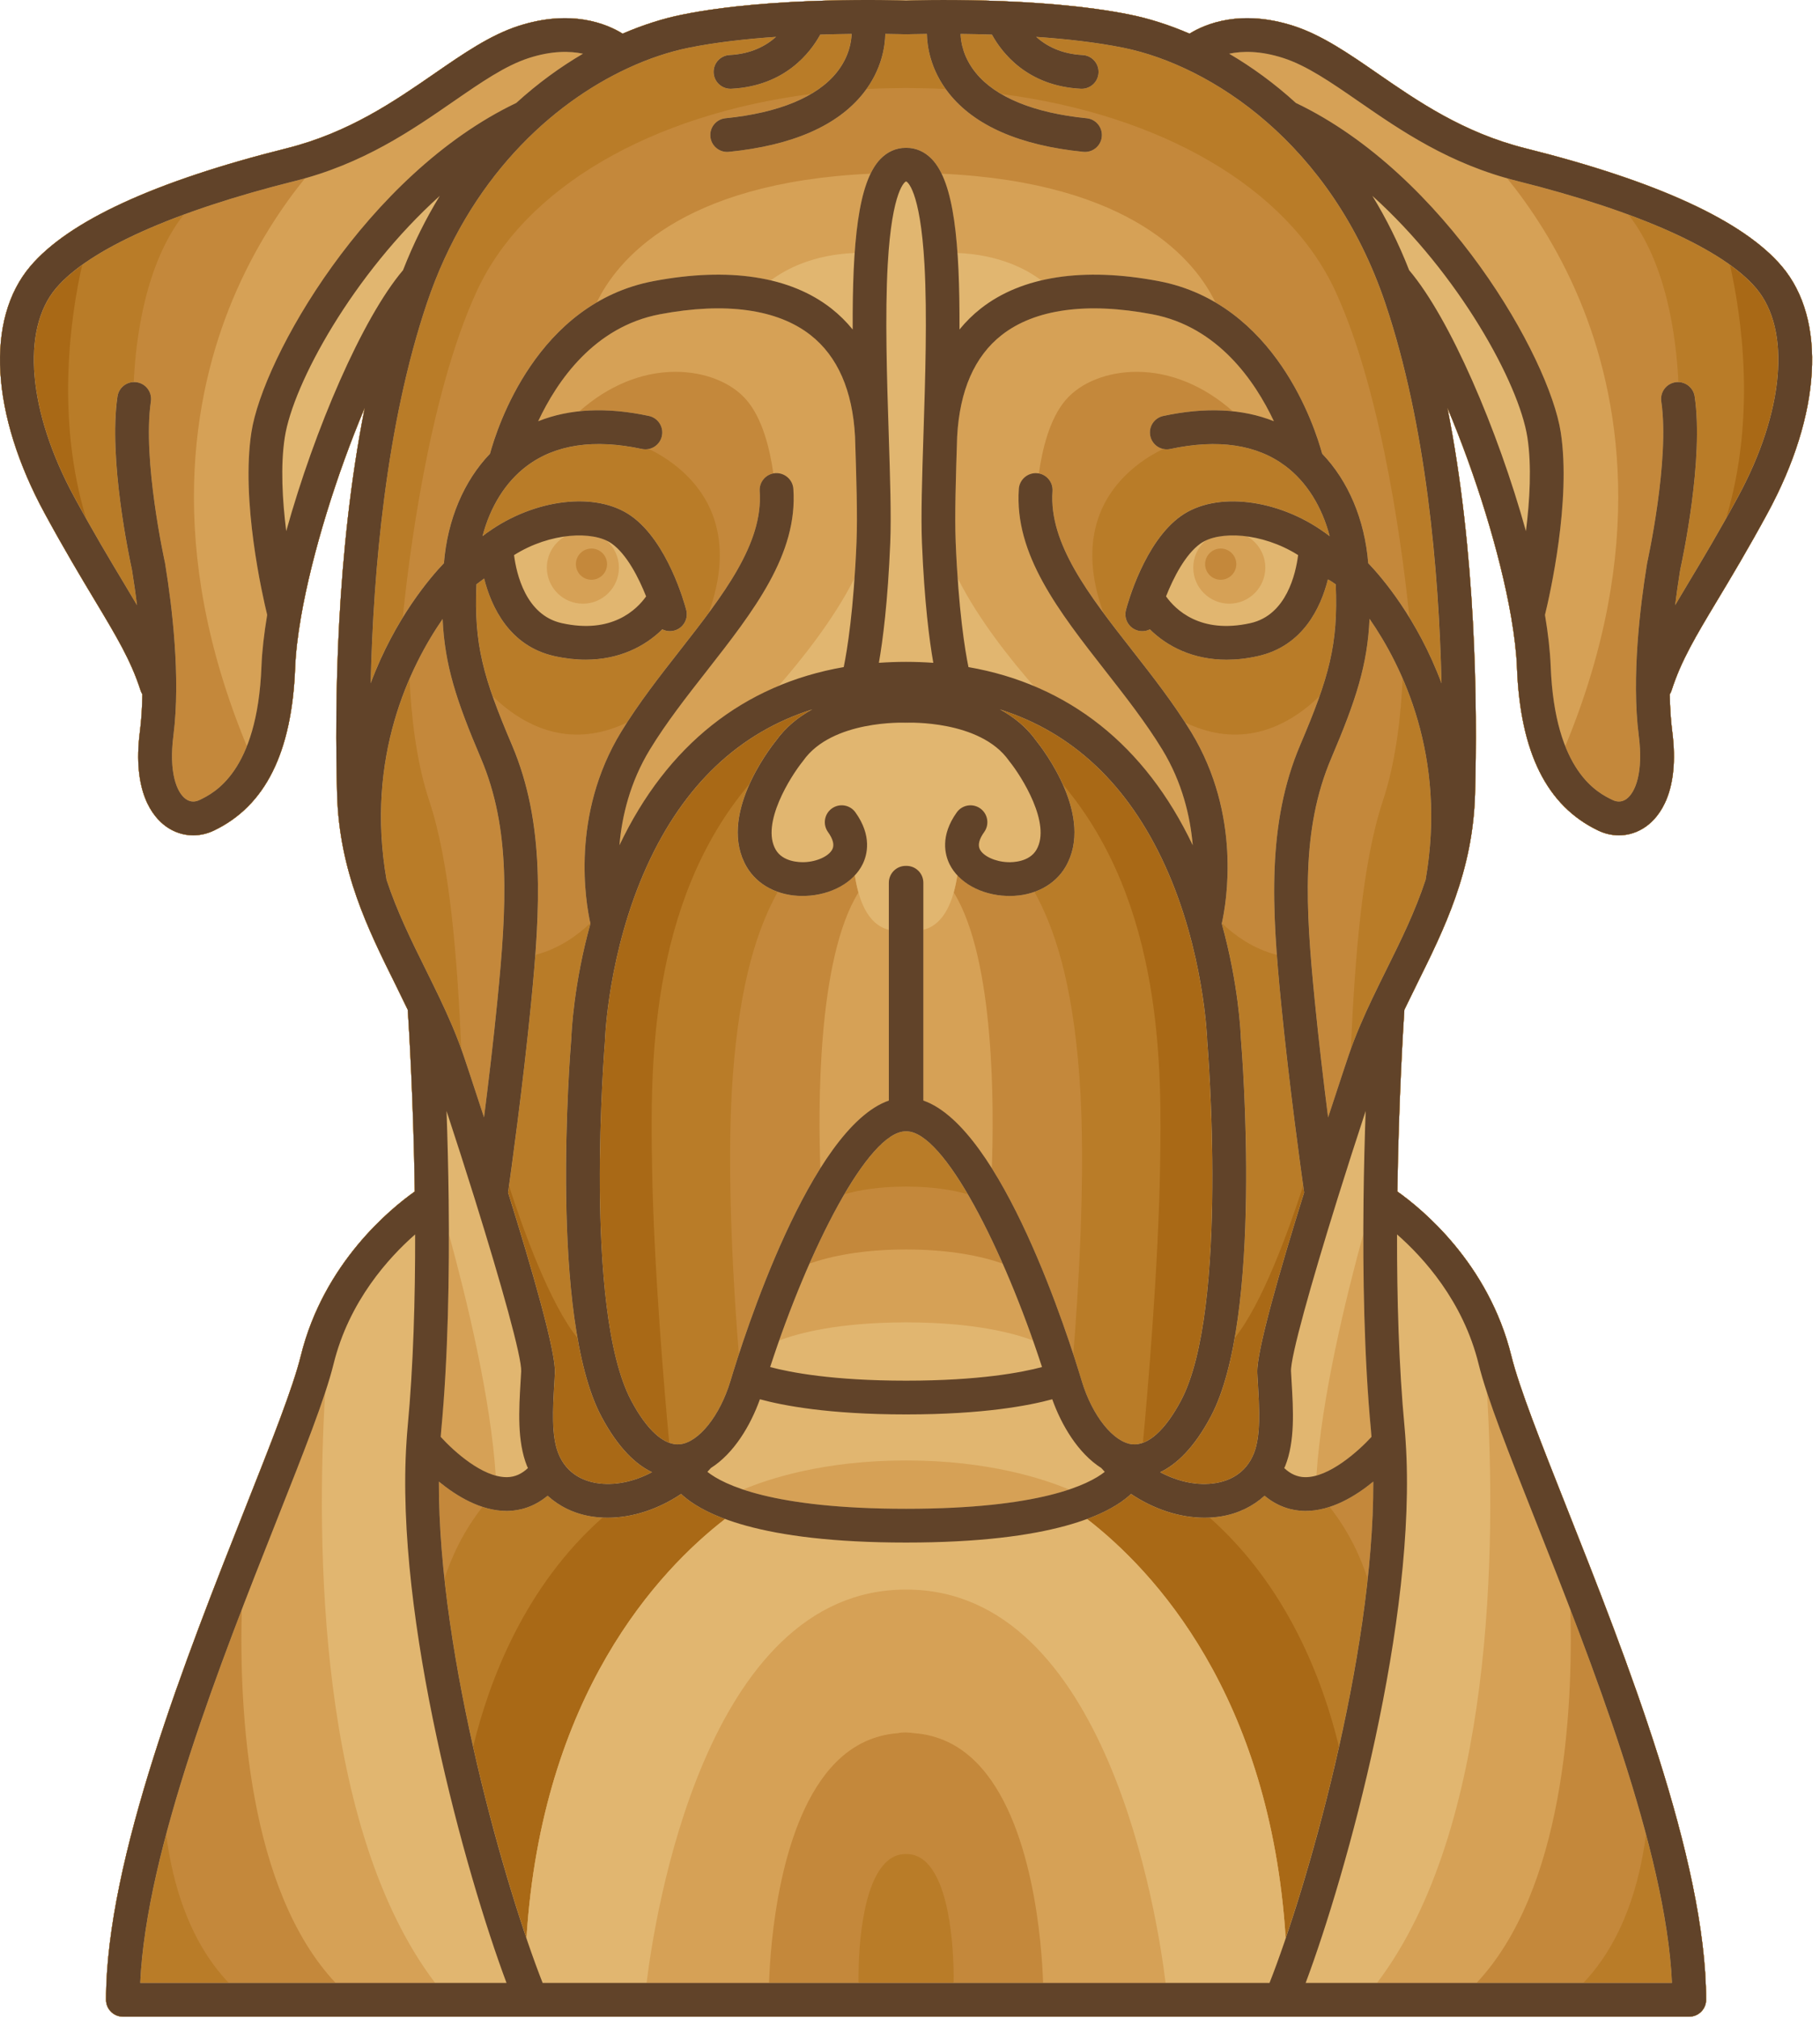<svg style="fill-rule:evenodd;clip-rule:evenodd;stroke-linejoin:round;stroke-miterlimit:2;" xml:space="preserve" xmlns:xlink="http://www.w3.org/1999/xlink" xmlns="http://www.w3.org/2000/svg" version="1.1" viewBox="0 0 138 153" height="100%" width="100%">
    <g transform="matrix(1,0,0,1,-229.297,-221.221)">
        <g>
            <g transform="matrix(1,0,0,1,-205,-95)">
                <path style="fill:rgb(169,105,22);fill-rule:nonzero;" d="M569.404,336.405C566.488,332.966 559.953,329.957 549.978,327.464C545.257,326.283 541.8,323.897 538.749,321.791C536.581,320.292 534.53,318.877 532.386,318.186C528.39,316.897 525.698,318.026 524.491,318.772C522.93,318.098 521.411,317.623 519.999,317.335C513.124,315.937 503.55,316.244 502.999,316.264C502.454,316.244 492.876,315.936 485.999,317.335C484.587,317.622 483.069,318.098 481.507,318.772C480.3,318.026 477.609,316.897 473.612,318.186C471.467,318.877 469.419,320.292 467.249,321.791C464.198,323.896 460.741,326.283 456.02,327.464C446.045,329.957 439.51,332.966 436.594,336.405C433.18,340.433 433.598,347.607 437.686,355.131C439.17,357.861 440.44,359.974 441.457,361.67C443.129,364.452 444.232,366.291 444.957,368.554C444.99,368.658 445.037,368.751 445.094,368.84C445.076,369.858 445.014,370.8 444.906,371.645C444.314,376.247 445.888,378.135 446.879,378.85C447.502,379.299 448.219,379.528 448.949,379.528C449.48,379.528 450.017,379.407 450.527,379.163C454.418,377.296 456.429,373.257 456.677,366.818C456.72,365.69 456.874,364.4 457.115,363.01C457.119,362.985 457.125,362.96 457.127,362.934C457.959,358.157 459.822,352.176 461.951,347.133C459.783,358.067 459.67,369.641 459.857,376.416C460.019,382.242 462.181,386.604 464.273,390.82C464.595,391.472 464.91,392.113 465.214,392.75C465.296,393.977 465.646,399.602 465.745,406.523C463.946,407.794 458.841,411.927 457.102,418.983C456.51,421.386 454.842,425.594 452.911,430.468C448.448,441.732 442.337,457.157 442.337,467.78C442.337,468.486 442.909,469.058 443.616,469.058L562.383,469.058C563.088,469.058 563.66,468.486 563.66,467.78C563.66,457.158 557.549,441.732 553.086,430.468C551.154,425.594 549.486,421.386 548.895,418.983C547.157,411.927 542.051,407.794 540.252,406.523C540.352,399.601 540.701,393.976 540.783,392.75C541.088,392.113 541.402,391.473 541.724,390.82C543.816,386.603 545.978,382.242 546.14,376.416C546.328,369.641 546.214,358.066 544.046,347.133C546.177,352.176 548.038,358.156 548.87,362.934C548.874,362.96 548.878,362.985 548.884,363.01C549.122,364.4 549.277,365.69 549.32,366.818C549.568,373.256 551.58,377.296 555.472,379.163C555.98,379.407 556.517,379.528 557.048,379.528C557.778,379.528 558.497,379.299 559.118,378.85C560.11,378.135 561.682,376.246 561.093,371.645C560.984,370.8 560.923,369.858 560.905,368.84C560.96,368.752 561.009,368.657 561.042,368.554C561.765,366.29 562.87,364.451 564.54,361.669C565.56,359.973 566.827,357.861 568.311,355.131C572.4,347.608 572.82,340.434 569.404,336.405Z"></path>
            </g>
            <g transform="matrix(1,0,0,1,4.999,-95)">
                <path style="fill:rgb(185,124,40);fill-rule:nonzero;" d="M359.404,336.405C356.488,332.966 349.953,329.957 339.978,327.464C335.257,326.283 331.8,323.897 328.75,321.791C326.581,320.292 324.531,318.877 322.386,318.186C318.391,316.897 315.699,318.026 314.492,318.772C312.93,318.098 311.411,317.623 309.999,317.335C303.124,315.937 293.55,316.244 292.999,316.264C292.454,316.244 282.876,315.936 275.999,317.335C274.587,317.622 273.069,318.098 271.507,318.772C270.3,318.026 267.61,316.897 263.613,318.186C261.467,318.877 259.419,320.292 257.249,321.791C254.199,323.896 250.742,326.283 246.02,327.464C236.046,329.957 229.51,332.966 226.594,336.405C223.18,340.433 223.598,347.607 227.687,355.131C229.17,357.861 230.44,359.974 231.458,361.67C233.13,364.452 234.233,366.291 234.958,368.554C234.991,368.658 235.039,368.751 235.095,368.84C235.077,369.858 235.016,370.8 234.907,371.645C234.315,376.247 235.889,378.135 236.88,378.85C237.503,379.299 238.221,379.528 238.95,379.528C239.481,379.528 240.018,379.407 240.528,379.163C244.419,377.296 246.431,373.257 246.678,366.818C246.722,365.69 246.875,364.4 247.116,363.01C247.12,362.985 247.126,362.96 247.128,362.934C247.96,358.157 249.823,352.176 251.952,347.133C249.784,358.067 249.671,369.641 249.858,376.416C250.02,382.242 252.182,386.604 254.274,390.82C254.597,391.472 254.911,392.113 255.216,392.75C255.297,393.977 255.648,399.602 255.747,406.523C253.947,407.794 248.842,411.927 247.103,418.983C246.511,421.386 244.843,425.594 242.913,430.468C238.45,441.732 232.338,457.157 232.338,467.78C232.338,468.486 232.91,469.058 233.617,469.058L352.383,469.058C353.088,469.058 353.661,468.486 353.661,467.78C353.661,457.158 347.549,441.732 343.086,430.468C341.154,425.594 339.487,421.386 338.895,418.983C337.157,411.927 332.052,407.794 330.252,406.523C330.352,399.601 330.701,393.976 330.783,392.75C331.089,392.113 331.402,391.473 331.725,390.82C333.816,386.603 335.978,382.242 336.14,376.416C336.328,369.641 336.214,358.066 334.046,347.133C336.177,352.176 338.039,358.156 338.87,362.934C338.874,362.96 338.878,362.985 338.884,363.01C339.122,364.4 339.277,365.69 339.32,366.818C339.568,373.256 341.58,377.296 345.472,379.163C345.981,379.407 346.517,379.528 347.048,379.528C347.778,379.528 348.497,379.299 349.118,378.85C350.11,378.135 351.683,376.246 351.093,371.645C350.984,370.8 350.923,369.858 350.905,368.84C350.96,368.752 351.009,368.657 351.042,368.554C351.766,366.29 352.87,364.451 354.541,361.669C355.56,359.973 356.827,357.861 358.312,355.131C362.401,347.608 362.82,340.434 359.404,336.405ZM229.935,353.909C226.417,347.435 225.872,341.215 228.546,338.059C229.05,337.466 229.714,336.876 230.528,336.292C229.649,340.195 228.52,347.892 230.827,355.522C230.541,355.012 230.246,354.479 229.935,353.909ZM262.89,406.086C264.009,409.545 265.995,415.026 268.084,417.627C268.491,419.953 269.073,422.023 269.892,423.565C271.173,425.977 272.517,427.213 273.736,427.794C272.355,428.527 270.865,428.839 269.512,428.616C268.541,428.454 267.253,427.934 266.628,426.372C266.088,425.022 266.212,422.94 266.321,421.103C266.339,420.827 266.354,420.553 266.368,420.286C266.452,418.69 264.619,412.367 262.817,406.6C262.835,406.471 262.861,406.297 262.89,406.086ZM264.215,463.124C262.931,459.345 261.427,454.191 260.173,448.609C261.378,443.623 264.064,436.474 269.993,431.229C270.12,431.235 270.248,431.245 270.376,431.245C272.255,431.245 274.214,430.599 275.94,429.443C276.577,430.039 277.611,430.723 279.281,431.341C274.238,435.242 265.395,444.638 264.215,463.124ZM283.143,372.352C282.874,372.686 281.888,373.969 281.136,375.626C273.425,384.718 273.624,397.418 273.74,404.604C273.864,412.201 274.679,421.693 275.04,425.567C274.084,425.219 273.085,424.123 272.151,422.367C268.49,415.47 270.147,395.319 270.165,395.117C270.167,395.093 270.169,395.067 270.169,395.044C270.171,394.978 270.38,388.39 273.345,381.864C276.144,375.702 280.354,371.735 285.891,369.983C284.855,370.546 283.889,371.311 283.143,372.352ZM323.11,406.086C323.139,406.297 323.164,406.471 323.182,406.602C321.38,412.369 319.546,418.692 319.63,420.288C319.644,420.556 319.661,420.829 319.677,421.105C319.786,422.942 319.911,425.024 319.371,426.374C318.746,427.937 317.458,428.456 316.487,428.618C315.133,428.844 313.643,428.532 312.262,427.797C313.481,427.215 314.825,425.98 316.106,423.567C316.924,422.025 317.506,419.955 317.915,417.629C320.003,415.026 321.991,409.545 323.11,406.086ZM302.857,372.352C302.111,371.311 301.144,370.546 300.109,369.983C305.626,371.728 309.826,375.672 312.625,381.797C315.607,388.322 315.829,394.977 315.831,395.043C315.832,395.067 315.833,395.092 315.835,395.116C315.853,395.318 317.51,415.469 313.848,422.365C312.916,424.122 311.916,425.217 310.961,425.565C311.32,421.69 312.137,412.199 312.26,404.603C312.377,397.427 312.575,384.749 304.873,375.646C304.121,373.979 303.126,372.688 302.857,372.352ZM321.785,463.124C320.605,444.638 311.764,435.242 306.719,431.342C308.389,430.724 309.423,430.039 310.059,429.444C311.787,430.6 313.745,431.246 315.623,431.246C315.752,431.246 315.879,431.236 316.007,431.23C321.938,436.475 324.623,443.624 325.826,448.61C324.574,454.191 323.069,459.345 321.785,463.124ZM356.064,353.909C355.755,354.478 355.46,355.011 355.171,355.523C357.478,347.892 356.351,340.197 355.47,336.293C356.284,336.877 356.95,337.467 357.452,338.06C360.128,341.215 359.583,347.436 356.064,353.909Z"></path>
            </g>
            <g transform="matrix(1,0,0,1,204.999,-95)">
                <path style="fill:rgb(196,136,59);fill-rule:nonzero;" d="M159.404,336.405C156.488,332.966 149.953,329.957 139.978,327.464C135.257,326.283 131.8,323.897 128.75,321.791C126.581,320.292 124.531,318.877 122.386,318.186C118.391,316.897 115.699,318.026 114.492,318.772C112.93,318.098 111.411,317.623 109.999,317.335C103.124,315.937 93.55,316.244 92.999,316.264C92.454,316.244 82.876,315.936 75.999,317.335C74.587,317.622 73.069,318.098 71.507,318.772C70.3,318.026 67.61,316.897 63.613,318.186C61.467,318.877 59.419,320.292 57.249,321.791C54.199,323.896 50.742,326.283 46.02,327.464C36.046,329.957 29.51,332.966 26.594,336.405C23.18,340.433 23.598,347.607 27.687,355.131C29.17,357.861 30.44,359.974 31.458,361.67C33.13,364.452 34.233,366.291 34.958,368.554C34.991,368.658 35.039,368.751 35.095,368.84C35.077,369.858 35.016,370.8 34.907,371.645C34.315,376.247 35.889,378.135 36.88,378.85C37.503,379.299 38.221,379.528 38.95,379.528C39.481,379.528 40.018,379.407 40.528,379.163C44.419,377.296 46.431,373.257 46.678,366.818C46.722,365.69 46.875,364.4 47.116,363.01C47.12,362.985 47.126,362.96 47.128,362.934C47.96,358.157 49.823,352.176 51.952,347.133C49.784,358.067 49.671,369.641 49.858,376.416C50.02,382.242 52.182,386.604 54.274,390.82C54.597,391.472 54.911,392.113 55.216,392.75C55.297,393.977 55.648,399.602 55.747,406.523C53.947,407.794 48.842,411.927 47.103,418.983C46.511,421.386 44.843,425.594 42.913,430.468C38.45,441.732 32.338,457.157 32.338,467.78C32.338,468.486 32.91,469.058 33.617,469.058L152.383,469.058C153.088,469.058 153.661,468.486 153.661,467.78C153.661,457.158 147.549,441.732 143.086,430.468C141.154,425.594 139.487,421.386 138.895,418.983C137.157,411.927 132.052,407.794 130.252,406.523C130.352,399.601 130.701,393.976 130.783,392.75C131.089,392.113 131.402,391.473 131.725,390.82C133.816,386.603 135.978,382.242 136.14,376.416C136.328,369.641 136.214,358.066 134.046,347.133C136.177,352.176 138.039,358.156 138.87,362.934C138.874,362.96 138.878,362.985 138.884,363.01C139.122,364.4 139.277,365.69 139.32,366.818C139.568,373.256 141.58,377.296 145.472,379.163C145.981,379.407 146.517,379.528 147.048,379.528C147.778,379.528 148.497,379.299 149.118,378.85C150.11,378.135 151.683,376.246 151.093,371.645C150.984,370.8 150.923,369.858 150.905,368.84C150.96,368.752 151.009,368.657 151.042,368.554C151.766,366.29 152.87,364.451 154.541,361.669C155.56,359.973 156.827,357.861 158.312,355.131C162.401,347.608 162.82,340.434 159.404,336.405ZM33.652,360.354C32.593,358.59 31.394,356.592 29.935,353.91C26.417,347.436 25.872,341.216 28.546,338.06C30.183,336.13 33.525,334.227 38.222,332.496C35.341,336.18 34.601,341.741 34.438,345.183C33.828,345.198 33.297,345.648 33.205,346.273C32.506,351.023 34.123,358.585 34.296,359.369C34.303,359.417 34.313,359.478 34.326,359.56C34.466,360.42 34.586,361.266 34.687,362.092C34.363,361.538 34.021,360.967 33.652,360.354ZM36.898,455.246C37.361,458.859 38.589,463.291 41.644,466.501L34.927,466.501C35.082,463.128 35.826,459.274 36.898,455.246ZM144.355,466.501C147.411,463.291 148.639,458.859 149.103,455.246C150.175,459.274 150.917,463.128 151.073,466.501L144.355,466.501ZM91.423,318.791C92.344,318.801 92.902,318.818 92.925,318.82C92.95,318.82 92.973,318.816 92.997,318.815C93.022,318.816 93.048,318.821 93.073,318.82C93.096,318.819 93.655,318.8 94.575,318.791C94.594,319.664 94.81,321.306 96.003,322.969C95.083,322.921 94.151,322.897 93.212,322.893L93.212,322.891L92.788,322.891L92.788,322.893C91.847,322.897 90.915,322.921 89.996,322.969C91.189,321.306 91.406,319.664 91.423,318.791ZM119.63,420.287C119.644,420.555 119.661,420.828 119.677,421.104C119.786,422.941 119.911,425.023 119.371,426.373C118.746,427.936 117.458,428.455 116.487,428.617C115.133,428.843 113.643,428.531 112.262,427.796C113.481,427.214 114.825,425.979 116.106,423.566C120.076,416.089 118.491,396.2 118.385,394.935C118.369,394.477 118.209,390.805 116.936,386.221C116.938,386.209 116.94,386.197 116.944,386.186C117.892,387.09 119.315,388.135 121.114,388.588C121.202,389.791 121.314,391.016 121.436,392.263C122.053,398.532 122.978,405.168 123.181,406.602C121.38,412.368 119.546,418.691 119.63,420.287ZM62.818,406.602C63.021,405.168 63.946,398.532 64.562,392.263C64.685,391.016 64.796,389.791 64.886,388.588C66.684,388.135 68.107,387.09 69.056,386.186C69.058,386.197 69.061,386.209 69.064,386.221C67.789,390.805 67.628,394.477 67.613,394.935C67.508,396.2 65.924,416.089 69.892,423.566C71.173,425.978 72.517,427.214 73.736,427.795C72.355,428.528 70.865,428.84 69.512,428.617C68.541,428.455 67.253,427.935 66.628,426.373C66.088,425.023 66.212,422.941 66.321,421.104C66.339,420.828 66.354,420.554 66.368,420.287C66.453,418.691 64.62,412.368 62.818,406.602ZM93.021,406.15C93.017,406.15 93.008,406.15 92.996,406.152C92.984,406.15 92.975,406.15 92.971,406.15C90.983,406.15 89.457,406.406 88.323,406.73C90.011,403.843 91.667,401.961 92.971,401.961C92.982,401.961 92.991,401.958 93,401.958C93.009,401.958 93.02,401.961 93.029,401.961C94.334,401.961 95.99,403.843 97.679,406.73C96.542,406.406 95.015,406.15 93.021,406.15ZM71.839,370.98C70.087,371.816 68.352,372.082 66.653,371.765C64.53,371.37 62.825,370.125 61.647,368.98C60.617,366.052 60.279,363.828 60.422,360.503C60.653,360.339 60.977,360.079 61.006,360.064C61.549,362.216 62.92,365.181 66.323,365.943C67.164,366.131 67.957,366.216 68.7,366.216C71.246,366.216 73.202,365.212 74.515,363.915C74.691,364.004 74.886,364.054 75.089,364.054C75.196,364.054 75.306,364.04 75.415,364.013C76.098,363.833 76.507,363.134 76.327,362.45C76.19,361.929 74.909,357.296 72.171,355.339C69.475,353.413 64.767,354.064 61.294,356.554C61.223,356.597 61.155,356.644 61.094,356.699C61.023,356.752 60.95,356.801 60.88,356.855C61.464,354.615 62.63,352.743 64.234,351.539C66.408,349.906 69.343,349.472 72.963,350.247C73.143,350.286 73.321,350.283 73.49,350.248C74.715,350.828 77.351,352.393 78.411,355.449C79.139,357.549 79.012,359.964 78.038,362.663C77.348,363.598 76.612,364.541 75.864,365.496C74.484,367.262 73.062,369.081 71.839,370.98ZM110.134,365.496C109.386,364.541 108.65,363.598 107.96,362.663C106.987,359.964 106.859,357.549 107.587,355.449C108.649,352.385 111.296,350.822 112.505,350.246C112.675,350.283 112.855,350.286 113.036,350.247C116.653,349.473 119.591,349.906 121.765,351.539C123.367,352.743 124.533,354.615 125.117,356.855C125.046,356.798 124.97,356.749 124.896,356.693C124.839,356.644 124.777,356.6 124.712,356.561C121.239,354.064 116.524,353.412 113.827,355.339C111.087,357.296 109.807,361.929 109.67,362.45C109.491,363.134 109.899,363.833 110.583,364.013C110.69,364.04 110.8,364.054 110.908,364.054C111.11,364.054 111.307,364.004 111.483,363.915C112.796,365.212 114.751,366.216 117.297,366.216C118.039,366.216 118.833,366.13 119.674,365.943C123.077,365.181 124.436,362.285 124.98,360.132C125.01,360.148 125.04,360.161 125.07,360.175C125.174,360.236 125.344,360.339 125.575,360.503C125.72,363.827 125.382,366.052 124.352,368.98C123.173,370.126 121.467,371.371 119.344,371.765C117.647,372.081 115.91,371.816 114.159,370.978C112.938,369.08 111.515,367.262 110.134,365.496ZM72.152,422.366C68.491,415.469 70.148,395.318 70.166,395.116C70.168,395.092 70.17,395.066 70.17,395.043C70.172,394.977 70.381,388.389 73.346,381.863C76.145,375.701 80.355,371.734 85.892,369.982C84.856,370.545 83.89,371.31 83.144,372.351C82.57,373.066 78.704,378.122 80.907,381.908C81.426,382.8 82.257,383.453 83.27,383.81C81.797,386.479 80.41,390.449 79.862,397.759C79.313,405.078 80.007,415.007 80.321,418.855C80.038,419.72 79.821,420.421 79.682,420.882C78.889,423.523 77.274,425.541 75.842,425.682C74.658,425.794 73.349,424.62 72.152,422.366ZM105.679,418.855C105.995,415.007 106.689,405.079 106.139,397.759C105.591,390.448 104.202,386.479 102.732,383.81C103.746,383.453 104.576,382.799 105.094,381.908C107.297,378.122 103.431,373.066 102.857,372.351C102.111,371.31 101.144,370.545 100.109,369.982C105.626,371.727 109.826,375.671 112.625,381.796C115.607,388.321 115.829,394.976 115.831,395.042C115.832,395.066 115.833,395.091 115.835,395.115C115.853,395.317 117.51,415.468 113.848,422.364C112.651,424.619 111.342,425.791 110.16,425.681C108.728,425.54 107.113,423.522 106.318,420.881C106.179,420.422 105.963,419.721 105.679,418.855ZM56.653,339.229C59.845,329.738 66.128,324.071 71.872,321.401C71.877,321.399 71.882,321.396 71.887,321.394C73.498,320.647 75.066,320.135 76.511,319.841C78.555,319.425 80.889,319.169 83.144,319.013C82.393,319.688 81.263,320.31 79.623,320.392C78.917,320.427 78.374,321.028 78.409,321.733C78.444,322.418 79.009,322.949 79.686,322.949C79.707,322.949 79.729,322.948 79.75,322.947C83.819,322.744 85.746,320.2 86.49,318.843C87.336,318.816 88.138,318.799 88.871,318.79C88.855,319.327 88.703,320.495 87.762,321.685C87.262,322.316 86.598,322.871 85.789,323.345C73.678,324.909 64.096,330.417 60.463,338.258C56.711,346.353 55.204,359.331 54.838,363.022C53.994,364.393 53.129,366.058 52.401,368.009C52.605,359.43 53.567,348.404 56.653,339.229ZM53.605,382.898C52.512,376.632 53.705,371.46 55.351,367.662C55.466,370.268 55.825,373.85 56.847,376.92C58.424,381.65 58.972,388.873 59.278,395.75C58.797,394.406 58.224,393.104 57.619,391.836C57.617,391.832 57.616,391.828 57.614,391.825C57.269,391.102 56.916,390.388 56.567,389.683C55.494,387.519 54.402,385.311 53.605,382.898ZM64.215,463.124C61.98,456.545 59.071,445.809 57.997,435.88C58.506,434.293 59.382,432.335 60.89,430.416C61.478,430.607 62.086,430.731 62.707,430.731C62.751,430.731 62.797,430.73 62.841,430.729C63.661,430.708 64.755,430.464 65.82,429.577C66.701,430.379 67.814,430.928 69.092,431.14C69.513,431.21 69.943,431.244 70.376,431.244C72.255,431.244 74.214,430.598 75.94,429.442C76.577,430.038 77.611,430.722 79.281,431.34C74.238,435.242 65.395,444.638 64.215,463.124ZM89.444,466.501C89.427,466.475 89.409,466.446 89.394,466.425C89.382,465.701 89.342,459.555 91.405,457.432C91.861,456.962 92.374,456.734 92.97,456.734L93.029,456.734C93.627,456.734 94.138,456.963 94.595,457.431C96.657,459.554 96.618,465.702 96.607,466.425C96.591,466.446 96.574,466.475 96.556,466.501L89.444,466.501ZM106.718,431.342C108.388,430.724 109.422,430.039 110.058,429.444C111.786,430.6 113.744,431.246 115.622,431.246C116.056,431.246 116.485,431.211 116.907,431.142C118.186,430.929 119.299,430.38 120.178,429.579C121.242,430.467 122.338,430.71 123.157,430.731C123.202,430.732 123.247,430.733 123.292,430.733C123.913,430.733 124.521,430.609 125.109,430.418C126.617,432.337 127.493,434.297 128.001,435.886C126.927,445.814 124.02,456.548 121.784,463.126C120.605,444.638 111.763,435.242 106.718,431.342ZM132.394,382.898C131.599,385.31 130.507,387.518 129.433,389.683C129.084,390.386 128.733,391.098 128.389,391.82C128.384,391.828 128.38,391.837 128.376,391.845C127.772,393.111 127.202,394.409 126.722,395.749C127.029,388.872 127.576,381.649 129.152,376.919C130.179,373.837 130.537,370.239 130.65,367.63C132.298,371.426 133.494,376.602 132.394,382.898ZM131.163,363.022C130.797,359.332 129.289,346.353 125.538,338.258C121.904,330.417 112.322,324.909 100.211,323.345C99.424,322.883 98.775,322.347 98.281,321.738C97.304,320.533 97.146,319.344 97.131,318.791C97.862,318.8 98.664,318.816 99.512,318.844C100.255,320.2 102.182,322.744 106.251,322.948C106.273,322.949 106.295,322.95 106.316,322.95C106.993,322.95 107.558,322.419 107.591,321.734C107.626,321.029 107.083,320.428 106.378,320.393C104.739,320.311 103.614,319.69 102.861,319.014C105.114,319.17 107.446,319.426 109.489,319.842C116.093,321.186 125.257,327.069 129.346,339.23C132.432,348.405 133.394,359.43 133.598,368.01C132.872,366.059 132.005,364.394 131.163,363.022ZM156.064,353.909C154.607,356.592 153.407,358.59 152.348,360.351C151.98,360.965 151.637,361.537 151.312,362.09C151.415,361.263 151.535,360.418 151.673,359.558C151.687,359.476 151.696,359.414 151.704,359.367C151.876,358.583 153.495,351.021 152.794,346.271C152.702,345.646 152.169,345.197 151.561,345.181C151.398,341.734 150.656,336.175 147.778,332.494C152.474,334.225 155.816,336.129 157.453,338.058C160.128,341.215 159.583,347.436 156.064,353.909Z"></path>
            </g>
            <g transform="matrix(1,0,0,1,-205,94.999)">
                <path style="fill:rgb(214,161,86);fill-rule:nonzero;" d="M569.404,146.405C566.488,142.966 559.953,139.957 549.978,137.464C545.257,136.284 541.8,133.897 538.749,131.791C536.581,130.292 534.53,128.878 532.386,128.186C528.39,126.897 525.698,128.026 524.491,128.772C522.93,128.099 521.411,127.623 519.999,127.336C513.124,125.938 503.55,126.246 502.999,126.264C502.454,126.244 492.876,125.937 485.999,127.336C484.587,127.623 483.069,128.099 481.507,128.772C480.3,128.026 477.609,126.897 473.612,128.186C471.467,128.878 469.419,130.293 467.249,131.791C464.198,133.897 460.741,136.284 456.02,137.464C446.045,139.958 439.51,142.966 436.594,146.405C433.18,150.433 433.598,157.608 437.686,165.131C439.17,167.862 440.44,169.974 441.457,171.671C443.129,174.453 444.232,176.291 444.957,178.554C444.99,178.658 445.037,178.751 445.094,178.84C445.076,179.858 445.014,180.8 444.906,181.645C444.314,186.247 445.888,188.135 446.879,188.851C447.502,189.3 448.219,189.529 448.949,189.529C449.48,189.529 450.017,189.408 450.527,189.163C454.418,187.295 456.429,183.257 456.677,176.818C456.72,175.69 456.874,174.4 457.115,173.011C457.119,172.986 457.125,172.961 457.127,172.935C457.959,168.158 459.822,162.177 461.951,157.133C459.783,168.068 459.67,179.641 459.857,186.417C460.019,192.243 462.181,196.604 464.273,200.821C464.595,201.473 464.91,202.113 465.214,202.75C465.296,203.977 465.646,209.603 465.745,216.524C463.946,217.795 458.841,221.929 457.102,228.984C456.51,231.387 454.842,235.595 452.911,240.469C448.448,251.733 442.337,267.158 442.337,277.781C442.337,278.487 442.909,279.059 443.616,279.059L562.383,279.059C563.088,279.059 563.66,278.487 563.66,277.781C563.66,267.159 557.549,251.733 553.086,240.469C551.154,235.595 549.486,231.387 548.895,228.984C547.157,221.929 542.051,217.795 540.252,216.524C540.352,209.603 540.701,203.977 540.783,202.75C541.088,202.113 541.402,201.473 541.724,200.821C543.816,196.603 545.978,192.242 546.14,186.417C546.328,179.641 546.214,168.067 544.046,157.133C546.177,162.177 548.038,168.157 548.87,172.935C548.874,172.961 548.878,172.986 548.884,173.011C549.122,174.4 549.277,175.69 549.32,176.818C549.568,183.257 551.58,187.295 555.472,189.163C555.98,189.408 556.517,189.529 557.048,189.529C557.778,189.529 558.497,189.3 559.118,188.851C560.11,188.135 561.682,186.247 561.093,181.645C560.984,180.801 560.923,179.859 560.905,178.841C560.96,178.753 561.009,178.658 561.042,178.555C561.765,176.291 562.87,174.453 564.54,171.67C565.56,169.974 566.827,167.862 568.311,165.132C572.4,157.608 572.82,150.433 569.404,146.405ZM449.422,186.856C449.166,186.979 448.777,187.064 448.379,186.776C447.693,186.28 447.086,184.757 447.445,181.97C448.015,177.535 447.318,172.034 446.851,169.149L446.826,168.993C446.822,168.949 446.814,168.905 446.805,168.862C446.787,168.784 445.082,161.08 445.737,156.644C445.841,155.945 445.358,155.295 444.659,155.192C443.96,155.088 443.309,155.571 443.206,156.271C442.507,161.021 444.124,168.583 444.296,169.367C444.304,169.415 444.314,169.476 444.327,169.558C444.466,170.419 444.587,171.265 444.688,172.091C444.364,171.538 444.022,170.966 443.653,170.353C442.594,168.59 441.395,166.592 439.936,163.909C436.418,157.435 435.873,151.214 438.547,148.059C441.037,145.121 447.465,142.24 456.643,139.945C456.909,139.879 457.166,139.807 457.424,139.735C455.727,141.827 453.611,144.923 451.932,148.945C448.942,156.106 446.776,167.709 453.016,182.776C451.863,185.68 450.148,186.507 449.422,186.856ZM463.605,192.898C461.982,183.59 465.398,176.695 467.859,173.132C468.015,176.628 468.892,179.298 470.759,183.684C473.062,189.09 472.712,194.934 472.017,202.012C471.71,205.114 471.329,208.308 470.999,210.908C470.108,208.178 469.464,206.265 469.442,206.203C468.93,204.697 468.29,203.247 467.618,201.835C467.616,201.832 467.614,201.828 467.612,201.824C467.268,201.101 466.915,200.387 466.565,199.683C465.494,197.519 464.402,195.311 463.605,192.898ZM477.963,168.977C477.963,168.325 478.492,167.795 479.145,167.795C479.798,167.795 480.327,168.325 480.327,168.977C480.327,169.63 479.798,170.16 479.145,170.16C478.492,170.16 477.963,169.63 477.963,168.977ZM476.324,175.943C477.166,176.131 477.959,176.217 478.701,176.217C481.248,176.217 483.203,175.213 484.517,173.916C484.693,174.005 484.888,174.055 485.091,174.055C485.198,174.055 485.308,174.041 485.417,174.013C486.099,173.834 486.509,173.135 486.329,172.451C486.192,171.929 484.911,167.296 482.173,165.339C479.476,163.414 474.769,164.064 471.296,166.555C471.224,166.597 471.157,166.645 471.095,166.7C471.025,166.753 470.952,166.802 470.882,166.856C471.466,164.616 472.632,162.744 474.236,161.54C476.41,159.907 479.345,159.472 482.965,160.248C483.654,160.396 484.334,159.956 484.483,159.266C484.632,158.576 484.192,157.895 483.501,157.747C481.597,157.339 479.837,157.229 478.222,157.399C480.404,155.46 482.958,154.401 485.515,154.401C487.736,154.401 489.747,155.198 490.898,156.533C492.117,157.949 492.677,160.268 492.935,162.108C492.308,162.229 491.853,162.796 491.9,163.449C492.183,167.426 489.117,171.346 485.867,175.497C484.31,177.486 482.701,179.543 481.385,181.705C477.559,187.991 478.701,194.6 479.067,196.221C477.792,200.805 477.631,204.476 477.616,204.935C477.511,206.199 475.927,226.089 479.895,233.566C481.176,235.978 482.52,237.214 483.739,237.795C482.358,238.528 480.868,238.84 479.514,238.617C478.543,238.455 477.256,237.935 476.631,236.373C476.09,235.023 476.215,232.941 476.324,231.104C476.342,230.828 476.357,230.554 476.371,230.287C476.455,228.691 474.621,222.368 472.82,216.601C473.023,215.167 473.947,208.531 474.564,202.262C475.271,195.071 475.65,188.635 473.115,182.681C470.935,177.562 470.228,175.078 470.426,170.503C470.656,170.338 470.981,170.079 471.01,170.064C471.551,172.217 472.922,175.182 476.324,175.943ZM528.039,168.977C528.039,169.63 527.51,170.16 526.855,170.16C526.203,170.16 525.673,169.631 525.673,168.977C525.673,168.325 526.202,167.795 526.855,167.795C527.51,167.795 528.039,168.325 528.039,168.977ZM523.828,165.339C521.088,167.296 519.808,171.929 519.67,172.451C519.492,173.135 519.9,173.834 520.584,174.013C520.691,174.041 520.801,174.055 520.908,174.055C521.111,174.055 521.308,174.005 521.484,173.916C522.797,175.213 524.752,176.217 527.298,176.217C528.04,176.217 528.833,176.132 529.675,175.943C533.077,175.182 534.437,172.286 534.98,170.133C535.011,170.148 535.041,170.162 535.07,170.175C535.175,170.236 535.345,170.339 535.576,170.504C535.775,175.079 535.066,177.563 532.887,182.682C530.352,188.636 530.731,195.072 531.438,202.263C532.055,208.532 532.979,215.168 533.182,216.602C531.381,222.369 529.547,228.692 529.631,230.288C529.645,230.556 529.662,230.829 529.678,231.105C529.787,232.942 529.912,235.024 529.371,236.374C528.746,237.937 527.459,238.456 526.488,238.618C525.134,238.844 523.644,238.532 522.263,237.797C523.482,237.215 524.826,235.98 526.107,233.567C530.076,226.09 528.492,206.2 528.386,204.936C528.37,204.478 528.21,200.806 526.937,196.222C527.3,194.601 528.443,187.992 524.617,181.706C523.301,179.543 521.691,177.487 520.135,175.498C516.887,171.348 513.819,167.427 514.102,163.45C514.149,162.797 513.694,162.229 513.067,162.109C513.325,160.269 513.885,157.95 515.104,156.534C516.254,155.199 518.266,154.402 520.489,154.402C523.044,154.402 525.598,155.461 527.78,157.4C526.165,157.23 524.405,157.341 522.501,157.749C521.812,157.897 521.37,158.577 521.519,159.268C521.668,159.959 522.347,160.399 523.039,160.25C526.656,159.475 529.594,159.91 531.768,161.542C533.37,162.746 534.536,164.618 535.12,166.858C535.048,166.801 534.972,166.752 534.899,166.696C534.842,166.647 534.78,166.603 534.715,166.564C531.24,164.065 526.525,163.413 523.828,165.339ZM502.971,211.962C502.981,211.962 502.991,211.96 503,211.96C503.009,211.96 503.02,211.962 503.029,211.962C505.019,211.962 507.824,216.323 510.322,221.983C508.699,221.42 506.322,220.917 503,220.917C499.68,220.917 497.301,221.42 495.678,221.983C498.176,216.323 500.98,211.962 502.971,211.962ZM533.158,240.729C533.203,240.73 533.248,240.731 533.293,240.731C535.232,240.731 537.072,239.616 538.426,238.506C538.463,250.045 534.592,264.862 531.785,273.123C530.605,254.637 521.764,245.241 516.719,241.341C518.389,240.723 519.422,240.038 520.059,239.443C521.786,240.599 523.745,241.245 525.623,241.245C526.057,241.245 526.486,241.21 526.908,241.141C528.187,240.928 529.299,240.379 530.179,239.578C531.244,240.465 532.34,240.708 533.158,240.729ZM520.16,235.683C518.728,235.542 517.113,233.524 516.318,230.883C515.625,228.573 513.009,220.333 509.5,214.757C509.66,210.459 509.766,198.935 506.613,193.857C506.734,193.424 506.824,192.98 506.888,192.552C507.743,193.473 509.107,194.067 510.63,194.12C510.704,194.122 510.778,194.124 510.853,194.124C512.707,194.124 514.281,193.306 515.093,191.908C517.296,188.122 513.431,183.067 512.857,182.351C512.111,181.31 511.144,180.545 510.109,179.982C515.625,181.727 519.826,185.672 522.625,191.796C525.607,198.321 525.828,204.976 525.83,205.043C525.832,205.067 525.832,205.092 525.834,205.116C525.852,205.318 527.51,225.469 523.848,232.365C522.65,234.62 521.342,235.792 520.16,235.683ZM483.346,191.863C486.145,185.701 490.354,181.734 495.891,179.983C494.856,180.546 493.889,181.312 493.143,182.352C492.569,183.067 488.704,188.123 490.907,191.909C491.72,193.306 493.294,194.125 495.149,194.125C495.221,194.125 495.295,194.124 495.37,194.121C496.893,194.068 498.257,193.474 499.112,192.553C499.178,192.98 499.266,193.425 499.387,193.858C496.235,198.936 496.34,210.46 496.5,214.758C492.99,220.334 490.377,228.574 489.682,230.884C488.889,233.525 487.274,235.543 485.842,235.684C484.658,235.795 483.35,234.621 482.153,232.368C478.491,225.471 480.149,205.32 480.167,205.118C480.169,205.093 480.171,205.069 480.171,205.044C480.172,204.977 480.381,198.389 483.346,191.863ZM485.941,239.443C486.578,240.039 487.611,240.723 489.281,241.341C484.238,245.241 475.394,254.637 474.215,273.123C471.408,264.862 467.539,250.045 467.574,238.507C468.929,239.615 470.767,240.731 472.707,240.731C472.752,240.731 472.797,240.73 472.842,240.729C473.662,240.708 474.756,240.464 475.821,239.577C476.702,240.379 477.815,240.928 479.092,241.14C479.514,241.21 479.944,241.244 480.377,241.244C482.256,241.245 484.215,240.599 485.941,239.443ZM452.629,248.208C452.424,255.937 453.125,269.446 459.742,276.501L444.928,276.501C445.297,268.434 449.008,257.637 452.629,248.208ZM492.609,276.501C492.703,273.669 493.343,264.146 497.681,259.783C499.009,258.447 500.585,257.712 502.37,257.576C502.74,257.497 503.125,257.507 503.628,257.576C505.413,257.712 506.989,258.447 508.317,259.782C512.653,264.143 513.296,273.669 513.389,276.501L492.609,276.501ZM546.26,276.501C552.875,269.446 553.578,255.938 553.371,248.208C556.994,257.637 560.703,268.434 561.072,276.501L546.26,276.501ZM542.395,192.898C541.6,195.311 540.508,197.518 539.434,199.684C539.084,200.387 538.733,201.099 538.389,201.82C538.385,201.828 538.381,201.837 538.377,201.846C537.705,203.255 537.068,204.701 536.559,206.204C536.538,206.267 535.891,208.179 535.002,210.909C534.67,208.309 534.289,205.116 533.984,202.013C533.287,194.935 532.937,189.091 535.24,183.685C537.111,179.292 537.986,176.621 538.142,173.118C540.604,176.666 544.025,183.55 542.395,192.898ZM538.043,168.904C537.775,165.597 536.527,162.666 534.549,160.607C534.106,158.974 532.02,152.407 526.453,149.138C524.976,146.07 520.24,140.052 505.695,139.386C505.478,138.937 505.23,138.563 504.945,138.27C504.41,137.717 503.748,137.425 503.029,137.425C503.019,137.425 503.009,137.428 503,137.428C502.991,137.428 502.98,137.425 502.971,137.425C502.252,137.425 501.59,137.717 501.055,138.27C500.772,138.563 500.522,138.937 500.305,139.386C485.762,140.052 481.024,146.07 479.547,149.138C473.981,152.407 471.895,158.974 471.451,160.607C469.472,162.666 468.224,165.597 467.957,168.904C466.969,169.938 464.24,173.078 462.4,178.009C462.605,169.429 463.566,158.405 466.652,149.229C469.845,139.738 476.127,134.071 481.871,131.401C481.877,131.399 481.881,131.397 481.887,131.394C483.498,130.647 485.065,130.135 486.51,129.841C488.555,129.425 490.889,129.169 493.143,129.012C492.393,129.687 491.262,130.309 489.622,130.391C488.917,130.427 488.374,131.027 488.409,131.732C488.444,132.416 489.009,132.947 489.686,132.947C489.707,132.947 489.729,132.947 489.75,132.946C493.818,132.742 495.746,130.199 496.49,128.843C497.336,128.815 498.138,128.799 498.871,128.79C498.855,129.326 498.703,130.495 497.762,131.684C496.272,133.569 493.348,134.778 489.307,135.183C488.604,135.253 488.09,135.88 488.162,136.583C488.226,137.243 488.783,137.735 489.432,137.735C489.475,137.735 489.518,137.733 489.561,137.729C494.375,137.248 497.809,135.748 499.768,133.272C501.164,131.508 501.405,129.716 501.424,128.79C502.344,128.8 502.903,128.818 502.926,128.819C502.951,128.82 502.973,128.815 502.998,128.815C503.023,128.815 503.049,128.821 503.074,128.819C503.097,128.819 503.656,128.8 504.576,128.79C504.596,129.717 504.838,131.509 506.232,133.272C508.191,135.748 511.625,137.247 516.439,137.729C516.482,137.733 516.525,137.735 516.568,137.735C517.216,137.735 517.773,137.243 517.839,136.583C517.909,135.88 517.396,135.253 516.693,135.183C512.693,134.783 509.783,133.591 508.281,131.737C507.304,130.533 507.146,129.344 507.131,128.791C507.861,128.799 508.664,128.816 509.512,128.844C510.254,130.2 512.182,132.743 516.25,132.947C516.273,132.948 516.295,132.948 516.316,132.948C516.992,132.948 517.558,132.417 517.591,131.733C517.626,131.028 517.083,130.427 516.378,130.392C514.739,130.31 513.614,129.689 512.86,129.014C515.114,129.17 517.446,129.427 519.489,129.842C526.093,131.185 535.257,137.069 539.346,149.23C542.432,158.405 543.393,169.43 543.598,178.01C541.76,173.078 539.033,169.938 538.043,168.904ZM566.064,163.909C564.607,166.591 563.406,168.589 562.347,170.352C561.98,170.966 561.636,171.538 561.312,172.091C561.414,171.264 561.535,170.419 561.673,169.558C561.687,169.476 561.696,169.415 561.704,169.367C561.876,168.583 563.495,161.021 562.794,156.271C562.69,155.572 562.038,155.089 561.341,155.192C560.644,155.295 560.159,155.945 560.263,156.644C560.917,161.081 559.212,168.785 559.195,168.862C559.185,168.905 559.179,168.949 559.174,168.993L559.149,169.149C558.682,172.034 557.985,177.535 558.555,181.97C558.914,184.757 558.309,186.28 557.621,186.776C557.223,187.064 556.834,186.978 556.578,186.856C555.853,186.507 554.137,185.68 552.984,182.776C559.224,167.71 557.058,156.107 554.068,148.945C552.39,144.923 550.273,141.827 548.576,139.735C548.834,139.807 549.094,139.879 549.359,139.945C558.535,142.239 564.963,145.121 567.453,148.059C570.129,151.215 569.582,157.436 566.064,163.909Z"></path>
            </g>
            <g transform="matrix(1,0,0,1,5,94.999)">
                <path style="fill:rgb(225,182,112);fill-rule:nonzero;" d="M359.404,146.405C356.487,142.966 349.952,139.957 339.978,137.464C335.257,136.284 331.8,133.897 328.75,131.791C326.581,130.292 324.531,128.878 322.386,128.186C318.391,126.897 315.699,128.026 314.492,128.772C312.93,128.099 311.411,127.623 309.999,127.336C303.124,125.938 293.549,126.246 292.999,126.264C292.454,126.244 282.876,125.937 275.999,127.336C274.587,127.623 273.068,128.099 271.506,128.772C270.299,128.026 267.609,126.897 263.612,128.186C261.466,128.878 259.417,130.293 257.248,131.791C254.198,133.897 250.741,136.284 246.02,137.464C236.046,139.958 229.51,142.966 226.594,146.405C223.179,150.433 223.597,157.608 227.686,165.131C229.17,167.862 230.438,169.974 231.457,171.671C233.128,174.453 234.232,176.291 234.956,178.554C234.989,178.658 235.038,178.751 235.093,178.84C235.075,179.858 235.014,180.8 234.906,181.645C234.314,186.247 235.888,188.135 236.879,188.851C237.501,189.3 238.219,189.529 238.949,189.529C239.48,189.529 240.017,189.408 240.526,189.163C244.418,187.295 246.43,183.257 246.677,176.818C246.72,175.69 246.874,174.4 247.114,173.011C247.119,172.986 247.124,172.961 247.127,172.935C247.959,168.158 249.821,162.177 251.951,157.133C249.784,168.068 249.67,179.641 249.858,186.417C250.02,192.243 252.182,196.604 254.274,200.821C254.597,201.473 254.911,202.113 255.216,202.75C255.298,203.977 255.648,209.603 255.747,216.524C253.947,217.795 248.842,221.929 247.104,228.984C246.512,231.387 244.844,235.595 242.913,240.469C238.45,251.733 232.337,267.158 232.337,277.781C232.337,278.487 232.91,279.059 233.616,279.059L352.382,279.059C353.088,279.059 353.661,278.487 353.661,277.781C353.661,267.159 347.549,251.733 343.086,240.469C341.155,235.595 339.487,231.387 338.895,228.984C337.157,221.929 332.052,217.795 330.252,216.524C330.352,209.603 330.702,203.977 330.783,202.75C331.089,202.113 331.402,201.473 331.725,200.821C333.816,196.603 335.978,192.242 336.141,186.417C336.329,179.641 336.215,168.067 334.047,157.133C336.177,162.177 338.04,168.157 338.871,172.935C338.874,172.961 338.879,172.986 338.884,173.011C339.123,174.4 339.277,175.69 339.321,176.818C339.569,183.257 341.581,187.295 345.472,189.163C345.981,189.408 346.518,189.529 347.049,189.529C347.778,189.529 348.497,189.3 349.119,188.851C350.11,188.135 351.684,186.247 351.093,181.645C350.984,180.801 350.923,179.859 350.905,178.841C350.96,178.753 351.009,178.658 351.042,178.555C351.766,176.291 352.871,174.453 354.542,171.67C355.561,169.974 356.829,167.862 358.313,165.132C362.401,157.608 362.819,150.433 359.404,146.405ZM244.123,176.719C243.814,184.747 240.508,186.334 239.421,186.856C239.165,186.979 238.777,187.064 238.379,186.776C237.692,186.28 237.087,184.757 237.445,181.97C238.015,177.535 237.318,172.034 236.851,169.149L236.827,168.993C236.822,168.949 236.814,168.905 236.805,168.862C236.788,168.784 235.082,161.08 235.737,156.644C235.84,155.945 235.357,155.295 234.658,155.192C233.958,155.088 233.309,155.571 233.205,156.271C232.505,161.021 234.123,168.583 234.295,169.367C234.302,169.415 234.312,169.476 234.326,169.558C234.465,170.419 234.585,171.265 234.687,172.091C234.362,171.538 234.02,170.966 233.651,170.353C232.592,168.59 231.393,166.592 229.935,163.909C226.417,157.435 225.872,151.214 228.546,148.059C231.037,145.121 237.463,142.24 246.641,139.945C251.813,138.652 255.474,136.125 258.703,133.895C260.801,132.447 262.612,131.196 264.399,130.619C266.137,130.058 267.505,130.083 268.503,130.293C266.796,131.292 265.085,132.529 263.443,134.023C252.111,139.441 244.237,153.322 243.361,158.974C242.557,164.163 244.191,171.326 244.555,172.822C244.32,174.235 244.168,175.552 244.123,176.719ZM253.605,192.898C251.981,183.59 255.398,176.695 257.858,173.132C258.016,176.628 258.892,179.298 260.759,183.684C263.061,189.09 262.712,194.934 262.016,202.012C261.711,205.114 261.329,208.308 260.998,210.908C260.109,208.178 259.463,206.265 259.441,206.203C258.93,204.697 258.29,203.247 257.618,201.835C257.616,201.832 257.615,201.828 257.613,201.824C257.268,201.101 256.915,200.387 256.566,199.683C255.493,197.519 254.401,195.311 253.605,192.898ZM270.312,167.208C270.884,167.72 271.226,168.453 271.226,169.242C271.226,170.749 270,171.974 268.493,171.974C266.986,171.974 265.761,170.748 265.761,169.242C265.761,168.262 266.29,167.367 267.127,166.882C268.394,166.708 269.536,166.834 270.312,167.208ZM266.325,175.943C267.166,176.131 267.959,176.217 268.702,176.217C271.248,176.217 273.204,175.213 274.517,173.916C274.693,174.005 274.889,174.055 275.092,174.055C275.2,174.055 275.309,174.041 275.418,174.013C276.101,173.834 276.51,173.135 276.331,172.451C276.194,171.929 274.914,167.296 272.174,165.339C269.478,163.414 264.77,164.064 261.298,166.555C261.226,166.597 261.159,166.645 261.097,166.7C261.026,166.753 260.953,166.802 260.884,166.856C261.468,164.616 262.634,162.744 264.237,161.54C266.411,159.907 269.347,159.472 272.966,160.248C273.656,160.396 274.337,159.956 274.485,159.266C274.633,158.575 274.193,157.895 273.503,157.747C270.291,157.059 267.478,157.197 265.104,158.148C266.532,155.106 269.341,150.987 274.326,150.041C279.289,149.1 283.243,149.645 285.757,151.616C287.808,153.224 288.944,155.814 289.131,159.314C289.231,162.412 289.323,165.331 289.244,167.259C289.203,168.264 289.152,169.185 289.094,170.029C287.528,173.162 285.004,176.299 283.322,178.218C278.134,180.385 274.044,184.446 271.267,190.282C271.455,188.091 272.063,185.514 273.572,183.035C274.81,181.001 276.373,179.005 277.885,177.074C281.445,172.525 284.808,168.227 284.454,163.267C284.403,162.562 283.787,162.034 283.087,162.082C282.382,162.132 281.852,162.745 281.902,163.449C282.186,167.426 279.118,171.346 275.87,175.497C274.313,177.486 272.703,179.543 271.388,181.705C267.562,187.991 268.704,194.6 269.068,196.221C267.794,200.805 267.633,204.476 267.618,204.935C267.513,206.199 265.928,226.089 269.897,233.566C271.178,235.978 272.522,237.214 273.74,237.795C272.359,238.528 270.87,238.84 269.517,238.617C268.546,238.455 267.258,237.935 266.633,236.373C266.093,235.023 266.217,232.941 266.327,231.104C266.344,230.828 266.36,230.554 266.374,230.287C266.458,228.691 264.624,222.368 262.822,216.601C263.026,215.167 263.95,208.531 264.567,202.262C265.275,195.071 265.653,188.635 263.118,182.681C260.938,177.562 260.23,175.078 260.428,170.503C260.659,170.338 260.982,170.079 261.011,170.064C261.551,172.217 262.922,175.182 266.325,175.943ZM296.759,167.258C296.68,165.33 296.772,162.41 296.872,159.313C297.06,155.813 298.195,153.223 300.246,151.615C302.761,149.643 306.714,149.099 311.677,150.04C316.641,150.982 319.455,155.1 320.889,158.143C318.517,157.195 315.709,157.059 312.5,157.746C311.81,157.894 311.369,158.574 311.518,159.265C311.666,159.956 312.346,160.396 313.037,160.247C316.655,159.472 319.592,159.907 321.766,161.539C323.369,162.743 324.535,164.615 325.119,166.855C325.047,166.798 324.971,166.749 324.898,166.693C324.841,166.644 324.779,166.6 324.714,166.561C321.241,164.064 316.527,163.412 313.829,165.339C311.09,167.296 309.809,171.929 309.672,172.451C309.493,173.135 309.901,173.834 310.585,174.013C310.693,174.041 310.803,174.055 310.911,174.055C311.114,174.055 311.31,174.005 311.486,173.916C312.799,175.213 314.755,176.217 317.301,176.217C318.044,176.217 318.837,176.132 319.678,175.943C323.081,175.182 324.44,172.286 324.983,170.133C325.013,170.148 325.042,170.162 325.073,170.175C325.178,170.236 325.347,170.339 325.578,170.504C325.776,175.079 325.068,177.563 322.888,182.682C320.353,188.636 320.732,195.072 321.439,202.263C322.056,208.532 322.981,215.168 323.184,216.602C321.382,222.369 319.549,228.692 319.633,230.288C319.647,230.556 319.663,230.829 319.68,231.105C319.789,232.942 319.914,235.024 319.374,236.374C318.749,237.937 317.461,238.456 316.49,238.618C315.136,238.844 313.647,238.532 312.265,237.797C313.484,237.215 314.828,235.98 316.109,233.567C320.078,226.09 318.494,206.2 318.388,204.936C318.372,204.478 318.212,200.806 316.938,196.222C317.302,194.601 318.444,187.992 314.618,181.706C313.302,179.543 311.692,177.487 310.136,175.498C306.887,171.348 303.82,167.427 304.104,163.45C304.154,162.745 303.624,162.133 302.919,162.083C302.22,162.038 301.603,162.563 301.552,163.268C301.198,168.228 304.561,172.525 308.121,177.075C309.632,179.006 311.195,181.003 312.433,183.036C313.942,185.515 314.55,188.092 314.739,190.283C311.962,184.447 307.872,180.386 302.683,178.219C301.001,176.3 298.476,173.164 296.911,170.03C296.851,169.185 296.8,168.264 296.759,167.258ZM318.873,166.881C319.709,167.365 320.239,168.26 320.239,169.241C320.239,170.748 319.013,171.973 317.507,171.973C316,171.973 314.774,170.747 314.774,169.241C314.774,168.452 315.116,167.719 315.688,167.207C316.464,166.833 317.605,166.708 318.873,166.881ZM261.886,238.053C260.273,237.617 258.577,236.068 257.714,235.121C257.727,234.962 257.736,234.8 257.751,234.643C258.199,229.915 258.339,224.641 258.332,219.743C259.677,224.645 261.504,232.164 261.886,238.053ZM292.971,211.962C292.981,211.962 292.991,211.96 293,211.96C293.009,211.96 293.019,211.962 293.029,211.962C295.666,211.962 299.734,219.619 302.623,227.813C301.152,227.256 298.172,226.458 293.167,226.442L293.167,226.441L292.834,226.441L292.834,226.442C287.829,226.458 284.848,227.256 283.377,227.813C286.265,219.619 290.333,211.962 292.971,211.962ZM292.971,236.906L293.03,236.906C299.249,236.906 303.467,238.313 305.358,239.11C303.082,239.872 299.285,240.569 293.001,240.569C286.716,240.569 282.918,239.871 280.643,239.11C282.53,238.313 286.744,236.906 292.971,236.906ZM328.25,234.644C328.265,234.8 328.274,234.962 328.287,235.121C327.443,236.039 325.725,237.6 324.115,238.047C324.498,232.16 326.324,224.645 327.67,219.745C327.662,224.642 327.802,229.916 328.25,234.644ZM323.158,240.729C323.203,240.73 323.247,240.731 323.292,240.731C325.231,240.731 327.071,239.616 328.425,238.506C328.461,250.045 324.591,264.862 321.783,273.123C320.604,254.637 311.762,245.241 306.717,241.341C308.387,240.723 309.421,240.038 310.057,239.443C311.785,240.599 313.743,241.245 315.622,241.245C316.056,241.245 316.485,241.21 316.907,241.141C318.186,240.928 319.299,240.379 320.179,239.578C321.244,240.465 322.339,240.708 323.158,240.729ZM310.159,235.683C308.727,235.542 307.112,233.524 306.318,230.883C305.311,227.533 300.266,211.709 294.308,209.63L294.308,196.69C295.996,196.273 296.623,194.272 296.889,192.552C297.743,193.473 299.108,194.067 300.63,194.12C300.705,194.122 300.778,194.124 300.852,194.124C302.706,194.124 304.281,193.306 305.094,191.908C307.297,188.122 303.431,183.067 302.857,182.351C302.111,181.31 301.145,180.545 300.108,179.982C305.625,181.727 309.825,185.672 312.625,191.796C315.607,198.321 315.829,204.976 315.831,205.043C315.831,205.067 315.833,205.092 315.835,205.116C315.853,205.318 317.51,225.469 313.848,232.365C312.65,234.62 311.342,235.792 310.159,235.683ZM285.891,179.982C284.855,180.545 283.889,181.311 283.143,182.351C282.569,183.066 278.703,188.122 280.906,191.908C281.719,193.305 283.294,194.124 285.148,194.124C285.221,194.124 285.295,194.123 285.37,194.12C286.892,194.067 288.257,193.473 289.111,192.552C289.377,194.272 290.004,196.273 291.692,196.69L291.692,209.629C285.734,211.708 280.689,227.532 279.682,230.882C278.888,233.523 277.273,235.541 275.841,235.682C274.657,235.793 273.35,234.619 272.153,232.366C268.491,225.469 270.149,205.318 270.166,205.116C270.168,205.091 270.17,205.067 270.17,205.042C270.172,204.976 270.381,198.388 273.346,191.862C276.145,185.701 280.354,181.734 285.891,179.982ZM275.941,239.443C276.577,240.039 277.611,240.723 279.281,241.341C274.237,245.241 265.394,254.637 264.215,273.123C261.408,264.862 257.538,250.045 257.574,238.507C258.928,239.615 260.768,240.731 262.707,240.731C262.751,240.731 262.797,240.73 262.841,240.729C263.66,240.708 264.755,240.464 265.82,239.577C266.7,240.379 267.813,240.928 269.092,241.14C269.513,241.21 269.943,241.244 270.377,241.244C272.256,241.245 274.214,240.599 275.941,239.443ZM245.293,241.411C246.836,237.515 248.134,234.239 248.951,231.76C248.275,243.21 248.388,264.757 257.289,276.501L234.927,276.501C235.39,266.402 241.087,252.026 245.293,241.411ZM273.324,276.501C273.924,271.587 277.724,246.693 292.971,246.693L293.03,246.693C308.275,246.693 312.076,271.587 312.677,276.501L273.324,276.501ZM340.707,241.41C344.913,252.026 350.609,266.402 351.073,276.501L328.711,276.501C337.612,264.757 337.725,243.21 337.049,231.76C337.866,234.239 339.164,237.516 340.707,241.41ZM332.395,192.898C331.599,195.311 330.507,197.518 329.434,199.684C329.085,200.387 328.734,201.099 328.39,201.82C328.385,201.828 328.382,201.837 328.377,201.846C327.706,203.255 327.068,204.701 326.558,206.204C326.537,206.267 325.891,208.179 325.001,210.909C324.67,208.309 324.289,205.116 323.983,202.013C323.287,194.935 322.937,189.091 325.24,183.685C327.11,179.292 327.987,176.621 328.142,173.118C330.604,176.666 334.026,183.55 332.395,192.898ZM328.042,168.904C327.775,165.597 326.527,162.666 324.548,160.607C324.005,158.607 321.001,149.205 312.152,147.526C308.79,146.888 305.794,146.88 303.26,147.475C302.106,146.606 300.048,145.527 296.896,145.393C296.654,141.923 296.087,139.45 294.944,138.27C294.409,137.717 293.747,137.425 293.028,137.425C293.018,137.425 293.008,137.428 292.999,137.428C292.99,137.428 292.98,137.425 292.97,137.425C292.251,137.425 291.589,137.717 291.054,138.27C289.911,139.45 289.344,141.923 289.102,145.393C285.951,145.527 283.893,146.606 282.738,147.475C280.204,146.88 277.209,146.889 273.845,147.526C264.997,149.204 261.993,158.607 261.45,160.607C259.471,162.666 258.223,165.597 257.956,168.904C256.966,169.938 254.238,173.078 252.399,178.009C252.603,169.429 253.565,158.405 256.651,149.229C259.843,139.738 266.126,134.071 271.87,131.401C271.875,131.399 271.88,131.397 271.885,131.394C273.496,130.647 275.064,130.135 276.509,129.841C278.553,129.425 280.887,129.169 283.142,129.012C282.391,129.687 281.261,130.309 279.621,130.391C278.915,130.427 278.372,131.027 278.408,131.732C278.442,132.416 279.007,132.947 279.684,132.947C279.705,132.947 279.727,132.947 279.749,132.946C283.818,132.742 285.746,130.199 286.489,128.843C287.336,128.815 288.138,128.799 288.87,128.79C288.855,129.326 288.702,130.495 287.761,131.684C286.27,133.569 283.346,134.778 279.306,135.183C278.603,135.253 278.09,135.88 278.16,136.583C278.225,137.243 278.782,137.735 279.431,137.735C279.473,137.735 279.516,137.733 279.56,137.729C284.374,137.248 287.808,135.748 289.767,133.272C291.163,131.508 291.404,129.716 291.423,128.79C292.343,128.8 292.902,128.818 292.925,128.819C292.949,128.82 292.972,128.815 292.996,128.815C293.022,128.815 293.047,128.821 293.073,128.819C293.096,128.819 293.655,128.8 294.575,128.79C294.595,129.717 294.836,131.509 296.231,133.272C298.189,135.748 301.624,137.247 306.438,137.729C306.481,137.733 306.524,137.735 306.567,137.735C307.216,137.735 307.773,137.243 307.838,136.583C307.909,135.88 307.396,135.253 306.692,135.183C302.691,134.783 299.781,133.591 298.279,131.737C297.303,130.533 297.144,129.344 297.129,128.791C297.861,128.799 298.663,128.816 299.51,128.844C300.254,130.2 302.18,132.743 306.25,132.947C306.272,132.948 306.293,132.948 306.315,132.948C306.992,132.948 307.557,132.417 307.591,131.733C307.626,131.028 307.083,130.427 306.378,130.392C304.74,130.31 303.614,129.689 302.861,129.014C305.113,129.17 307.445,129.427 309.489,129.842C316.093,131.185 325.256,137.069 329.346,149.23C332.432,158.405 333.394,169.43 333.598,178.01C331.76,173.078 329.032,169.938 328.042,168.904ZM356.064,163.909C354.606,166.591 353.406,168.589 352.348,170.352C351.979,170.966 351.637,171.538 351.312,172.091C351.414,171.264 351.535,170.419 351.673,169.558C351.686,169.476 351.696,169.415 351.704,169.367C351.876,168.583 353.495,161.021 352.794,156.271C352.69,155.572 352.038,155.089 351.342,155.192C350.643,155.295 350.16,155.945 350.263,156.644C350.917,161.081 349.212,168.785 349.195,168.862C349.185,168.905 349.178,168.949 349.173,168.993L349.149,169.149C348.682,172.034 347.985,177.535 348.555,181.97C348.913,184.757 348.307,186.28 347.621,186.776C347.222,187.064 346.834,186.978 346.579,186.856C345.493,186.335 342.186,184.747 341.877,176.719C341.832,175.552 341.68,174.235 341.444,172.823C341.809,171.327 343.442,164.164 342.638,158.975C341.762,153.323 333.888,139.442 322.556,134.024C320.914,132.53 319.203,131.292 317.496,130.293C318.493,130.083 319.862,130.059 321.6,130.619C323.387,131.196 325.199,132.447 327.296,133.895C330.525,136.125 334.185,138.652 339.358,139.945C348.535,142.239 354.962,145.121 357.452,148.059C360.128,151.215 359.583,157.436 356.064,163.909Z"></path>
            </g>
            <g transform="matrix(1,0,0,1,205,94.999)">
                <path style="fill:rgb(97,67,41);fill-rule:nonzero;" d="M159.404,146.405C156.487,142.966 149.952,139.957 139.978,137.464C135.257,136.284 131.8,133.897 128.75,131.791C126.581,130.292 124.531,128.878 122.386,128.186C118.391,126.897 115.699,128.026 114.492,128.772C112.93,128.099 111.411,127.623 109.999,127.336C103.124,125.938 93.549,126.246 92.999,126.264C92.454,126.244 82.876,125.937 75.999,127.336C74.587,127.623 73.068,128.099 71.506,128.772C70.299,128.026 67.609,126.897 63.612,128.186C61.466,128.878 59.417,130.293 57.248,131.791C54.198,133.897 50.741,136.284 46.02,137.464C36.046,139.958 29.51,142.966 26.594,146.405C23.179,150.433 23.597,157.608 27.686,165.131C29.17,167.862 30.438,169.974 31.457,171.671C33.128,174.453 34.232,176.291 34.956,178.554C34.989,178.658 35.038,178.751 35.093,178.84C35.075,179.858 35.014,180.8 34.906,181.645C34.314,186.247 35.888,188.135 36.879,188.851C37.501,189.3 38.219,189.529 38.949,189.529C39.48,189.529 40.017,189.408 40.526,189.163C44.418,187.295 46.43,183.257 46.677,176.818C46.72,175.69 46.874,174.4 47.114,173.011C47.119,172.986 47.124,172.961 47.127,172.935C47.959,168.158 49.821,162.177 51.951,157.133C49.784,168.068 49.67,179.641 49.858,186.417C50.02,192.243 52.182,196.604 54.274,200.821C54.597,201.473 54.911,202.113 55.216,202.75C55.298,203.977 55.648,209.603 55.747,216.524C53.947,217.795 48.842,221.929 47.104,228.984C46.512,231.387 44.844,235.595 42.913,240.469C38.45,251.733 32.337,267.158 32.337,277.781C32.337,278.487 32.91,279.059 33.616,279.059L152.382,279.059C153.088,279.059 153.661,278.487 153.661,277.781C153.661,267.159 147.549,251.733 143.086,240.469C141.155,235.595 139.487,231.387 138.895,228.984C137.157,221.929 132.052,217.795 130.252,216.524C130.352,209.603 130.702,203.977 130.783,202.75C131.089,202.113 131.402,201.473 131.725,200.821C133.816,196.603 135.978,192.242 136.141,186.417C136.329,179.641 136.215,168.067 134.047,157.133C136.177,162.177 138.04,168.157 138.871,172.935C138.874,172.961 138.879,172.986 138.884,173.011C139.123,174.4 139.277,175.69 139.321,176.818C139.569,183.257 141.581,187.295 145.472,189.163C145.981,189.408 146.518,189.529 147.049,189.529C147.778,189.529 148.497,189.3 149.119,188.851C150.11,188.135 151.684,186.247 151.093,181.645C150.984,180.801 150.923,179.859 150.905,178.841C150.96,178.753 151.009,178.658 151.042,178.555C151.766,176.291 152.871,174.453 154.542,171.67C155.561,169.974 156.829,167.862 158.313,165.132C162.401,157.608 162.819,150.433 159.404,146.405ZM76.51,129.842C78.554,129.426 80.888,129.17 83.143,129.013C82.392,129.688 81.262,130.31 79.622,130.392C78.916,130.428 78.373,131.028 78.409,131.733C78.443,132.417 79.008,132.948 79.685,132.948C79.706,132.948 79.728,132.948 79.75,132.947C83.819,132.743 85.747,130.2 86.49,128.844C87.337,128.816 88.139,128.8 88.871,128.791C88.856,129.327 88.703,130.496 87.762,131.685C86.271,133.57 83.347,134.779 79.307,135.184C78.604,135.254 78.091,135.881 78.161,136.584C78.226,137.244 78.783,137.736 79.432,137.736C79.474,137.736 79.517,137.734 79.561,137.73C84.375,137.249 87.809,135.749 89.768,133.273C91.164,131.509 91.405,129.717 91.424,128.791C92.344,128.801 92.903,128.819 92.926,128.82C92.95,128.821 92.973,128.816 92.997,128.816C93.023,128.816 93.048,128.822 93.074,128.82C93.097,128.82 93.656,128.801 94.576,128.791C94.596,129.718 94.837,131.51 96.232,133.273C98.19,135.749 101.625,137.248 106.439,137.73C106.482,137.734 106.525,137.736 106.568,137.736C107.217,137.736 107.774,137.244 107.839,136.584C107.91,135.881 107.397,135.254 106.693,135.184C102.692,134.784 99.782,133.592 98.28,131.738C97.304,130.534 97.145,129.345 97.13,128.792C97.862,128.8 98.664,128.817 99.511,128.845C100.255,130.201 102.181,132.744 106.251,132.948C106.273,132.949 106.294,132.949 106.316,132.949C106.993,132.949 107.558,132.418 107.592,131.734C107.627,131.029 107.084,130.428 106.379,130.393C104.741,130.311 103.615,129.69 102.862,129.015C105.114,129.171 107.446,129.428 109.49,129.843C116.094,131.186 125.257,137.07 129.347,149.231C132.433,158.406 133.395,169.431 133.599,178.011C131.76,173.08 129.032,169.939 128.042,168.906C127.775,165.599 126.527,162.668 124.548,160.609C124.005,158.609 121.001,149.207 112.152,147.528C106.442,146.445 101.778,147.162 98.666,149.603C98.064,150.075 97.527,150.608 97.049,151.195C97.076,144.654 96.649,140.031 94.945,138.272C94.41,137.719 93.748,137.427 93.029,137.427C93.019,137.427 93.009,137.43 93,137.43C92.991,137.43 92.981,137.427 92.971,137.427C92.252,137.427 91.59,137.719 91.055,138.272C89.351,140.031 88.924,144.654 88.951,151.195C88.472,150.608 87.935,150.075 87.334,149.603C84.222,147.162 79.558,146.444 73.847,147.528C64.999,149.206 61.995,158.609 61.452,160.609C59.473,162.668 58.225,165.599 57.958,168.906C56.968,169.94 54.24,173.08 52.401,178.011C52.605,169.431 53.567,158.407 56.653,149.231C59.845,139.74 66.128,134.073 71.872,131.403C71.877,131.401 71.882,131.399 71.887,131.396C73.497,130.647 75.065,130.136 76.51,129.842ZM140,166.476C137.852,158.77 134.243,150.354 131.144,146.7C130.341,144.646 129.4,142.771 128.355,141.065C134.914,146.969 139.477,155.284 140.11,159.367C140.444,161.525 140.292,164.147 140,166.476ZM122.886,182.682C120.351,188.636 120.73,195.072 121.437,202.263C122.054,208.532 122.979,215.168 123.182,216.602C121.38,222.369 119.547,228.692 119.631,230.288C119.645,230.556 119.661,230.829 119.678,231.105C119.787,232.942 119.912,235.024 119.372,236.374C118.747,237.937 117.459,238.456 116.488,238.618C115.134,238.844 113.645,238.532 112.263,237.797C113.482,237.215 114.826,235.98 116.107,233.567C120.076,226.09 118.492,206.2 118.386,204.936C118.37,204.478 118.21,200.806 116.936,196.222C117.3,194.601 118.442,187.992 114.616,181.706C113.3,179.543 111.69,177.487 110.134,175.498C106.885,171.348 103.818,167.427 104.102,163.45C104.152,162.745 103.622,162.133 102.917,162.083C102.218,162.038 101.601,162.563 101.55,163.268C101.196,168.228 104.559,172.525 108.119,177.075C109.63,179.006 111.193,181.003 112.431,183.036C113.94,185.515 114.548,188.092 114.737,190.283C111.128,182.698 105.309,178.097 97.73,176.78C97.465,175.489 96.972,172.489 96.759,167.26C96.68,165.332 96.772,162.412 96.872,159.315C97.06,155.815 98.195,153.225 100.246,151.617C102.761,149.645 106.714,149.101 111.677,150.042C116.641,150.984 119.455,155.102 120.889,158.145C118.517,157.197 115.709,157.061 112.5,157.748C111.81,157.896 111.369,158.576 111.518,159.267C111.666,159.958 112.346,160.398 113.037,160.249C116.655,159.474 119.592,159.909 121.766,161.541C123.369,162.745 124.535,164.617 125.119,166.857C125.047,166.8 124.971,166.751 124.898,166.695C124.841,166.646 124.779,166.602 124.714,166.563C121.241,164.066 116.527,163.414 113.829,165.341C111.09,167.298 109.809,171.931 109.672,172.453C109.493,173.137 109.901,173.836 110.585,174.015C110.693,174.043 110.803,174.057 110.911,174.057C111.114,174.057 111.31,174.007 111.486,173.918C112.799,175.215 114.755,176.219 117.301,176.219C118.044,176.219 118.837,176.134 119.678,175.945C123.081,175.184 124.44,172.288 124.983,170.135C125.013,170.15 125.042,170.164 125.073,170.177C125.178,170.238 125.347,170.341 125.578,170.506C125.774,175.08 125.066,177.563 122.886,182.682ZM120.558,276.501L65.442,276.501C62.722,269.61 57.532,251.86 57.574,238.508C58.928,239.616 60.768,240.732 62.707,240.732C62.751,240.732 62.797,240.731 62.841,240.73C63.66,240.709 64.755,240.465 65.82,239.578C66.7,240.38 67.813,240.929 69.092,241.141C69.513,241.211 69.943,241.245 70.377,241.245C72.256,241.245 74.214,240.599 75.941,239.443C77.585,240.981 81.871,243.128 93,243.128C104.129,243.128 108.415,240.982 110.058,239.443C111.786,240.599 113.744,241.245 115.623,241.245C116.057,241.245 116.486,241.21 116.908,241.141C118.187,240.928 119.3,240.379 120.18,239.578C121.244,240.466 122.339,240.709 123.159,240.73C123.204,240.731 123.248,240.732 123.293,240.732C125.232,240.732 127.072,239.617 128.426,238.507C128.468,251.86 123.277,269.61 120.558,276.501ZM63.114,182.682C60.934,177.563 60.226,175.079 60.424,170.504C60.655,170.339 60.978,170.08 61.007,170.065C61.55,172.217 62.922,175.182 66.324,175.943C67.165,176.131 67.958,176.217 68.701,176.217C71.247,176.217 73.203,175.213 74.516,173.916C74.692,174.005 74.888,174.055 75.091,174.055C75.199,174.055 75.308,174.041 75.417,174.013C76.1,173.834 76.509,173.135 76.33,172.451C76.193,171.929 74.913,167.296 72.173,165.339C69.477,163.414 64.769,164.064 61.297,166.555C61.225,166.597 61.158,166.645 61.096,166.7C61.025,166.753 60.952,166.802 60.883,166.856C61.467,164.616 62.633,162.744 64.236,161.54C66.41,159.907 69.346,159.472 72.965,160.248C73.655,160.396 74.336,159.956 74.484,159.266C74.632,158.575 74.192,157.895 73.502,157.747C70.29,157.059 67.477,157.197 65.103,158.148C66.531,155.106 69.34,150.987 74.325,150.041C79.288,149.1 83.242,149.645 85.756,151.616C87.807,153.224 88.943,155.814 89.13,159.314C89.23,162.412 89.322,165.331 89.243,167.259C89.03,172.488 88.536,175.487 88.272,176.779C80.693,178.097 74.875,182.697 71.265,190.282C71.453,188.091 72.061,185.514 73.57,183.035C74.808,181.001 76.371,179.005 77.883,177.074C81.443,172.525 84.806,168.227 84.452,163.267C84.401,162.562 83.785,162.034 83.085,162.082C82.38,162.132 81.85,162.745 81.9,163.449C82.184,167.426 79.116,171.346 75.868,175.497C74.311,177.486 72.701,179.543 71.386,181.705C67.56,187.991 68.702,194.6 69.066,196.221C67.792,200.805 67.631,204.476 67.616,204.935C67.511,206.199 65.926,226.089 69.895,233.566C71.176,235.978 72.52,237.214 73.738,237.795C72.357,238.528 70.868,238.84 69.515,238.617C68.544,238.455 67.256,237.935 66.631,236.373C66.091,235.023 66.215,232.941 66.325,231.104C66.342,230.828 66.358,230.554 66.372,230.287C66.456,228.691 64.622,222.368 62.82,216.601C63.024,215.167 63.948,208.531 64.565,202.262C65.27,195.072 65.649,188.636 63.114,182.682ZM63.274,168.292C66.025,166.557 69.305,166.436 70.686,167.422C71.823,168.234 72.725,169.999 73.288,171.422C72.584,172.414 70.698,174.299 66.883,173.446C64.153,172.836 63.452,169.684 63.274,168.292ZM92.971,139.984C92.984,139.984 92.995,139.981 93.008,139.981C93.014,139.981 93.02,139.983 93.026,139.983C93.037,139.987 94.071,140.484 94.394,146.274C94.608,150.102 94.454,154.903 94.318,159.139C94.212,162.458 94.12,165.324 94.203,167.364C94.386,171.852 94.769,174.776 95.064,176.456C94.388,176.408 93.701,176.382 93.001,176.382C92.301,176.382 91.613,176.408 90.938,176.456C91.232,174.775 91.616,171.852 91.799,167.364C91.882,165.323 91.79,162.458 91.684,159.139C91.548,154.903 91.394,150.102 91.608,146.274C91.93,140.483 92.964,139.987 92.971,139.984ZM115.831,205.043C115.831,205.067 115.833,205.092 115.835,205.116C115.853,205.318 117.51,225.469 113.848,232.365C112.651,234.62 111.342,235.792 110.16,235.682C108.728,235.541 107.113,233.523 106.319,230.882C105.312,227.532 100.267,211.708 94.309,209.629L94.309,193.123C94.309,192.417 93.736,191.844 93.03,191.844C93.02,191.844 93.01,191.846 93.001,191.847C92.991,191.847 92.982,191.844 92.972,191.844C92.266,191.844 91.693,192.417 91.693,193.123L91.693,209.629C85.735,211.708 80.69,227.532 79.683,230.882C78.889,233.523 77.274,235.541 75.842,235.682C74.658,235.793 73.351,234.619 72.154,232.366C68.492,225.469 70.15,205.318 70.167,205.116C70.169,205.091 70.171,205.067 70.171,205.042C70.173,204.976 70.382,198.388 73.347,191.862C76.146,185.7 80.356,181.733 85.893,179.982C84.857,180.545 83.891,181.311 83.145,182.351C82.571,183.066 78.705,188.122 80.908,191.908C81.721,193.305 83.296,194.124 85.15,194.124C85.223,194.124 85.297,194.123 85.372,194.12C87.32,194.052 89.021,193.107 89.707,191.712C90.051,191.013 90.437,189.573 89.158,187.788C88.747,187.213 87.948,187.081 87.373,187.493C86.799,187.904 86.667,188.703 87.078,189.278C87.462,189.814 87.574,190.253 87.411,190.584C87.152,191.109 86.237,191.531 85.282,191.564C84.909,191.577 83.657,191.547 83.118,190.623C81.968,188.646 84.263,185.039 85.157,183.933C85.174,183.911 85.191,183.889 85.207,183.866C87.398,180.772 92.885,180.992 92.939,180.994C92.96,180.995 92.98,180.991 93.001,180.991C93.022,180.991 93.042,180.995 93.063,180.994C93.118,180.992 98.604,180.772 100.795,183.866C100.811,183.888 100.828,183.911 100.844,183.932C101.739,185.04 104.034,188.647 102.884,190.624C102.345,191.549 101.092,191.581 100.72,191.565C99.765,191.532 98.85,191.11 98.591,190.585C98.428,190.254 98.541,189.815 98.924,189.279C99.335,188.705 99.203,187.905 98.629,187.494C98.054,187.083 97.255,187.215 96.844,187.789C95.565,189.575 95.95,191.014 96.295,191.713C96.981,193.108 98.683,194.053 100.63,194.121C100.705,194.123 100.778,194.125 100.852,194.125C102.706,194.125 104.281,193.307 105.094,191.909C107.297,188.123 103.431,183.068 102.857,182.352C102.111,181.311 101.145,180.546 100.108,179.983C105.625,181.728 109.825,185.673 112.625,191.797C115.607,198.322 115.829,204.977 115.831,205.043ZM93,240.569C82.816,240.569 79.158,238.738 77.934,237.77C78.024,237.675 78.111,237.577 78.198,237.479C79.946,236.373 81.21,234.25 81.916,232.268C83.647,232.743 87.134,233.417 92.971,233.417C92.981,233.417 92.991,233.414 93,233.414C93.009,233.414 93.019,233.417 93.029,233.417C98.866,233.417 102.352,232.742 104.083,232.268C104.79,234.25 106.054,236.372 107.801,237.479C107.888,237.577 107.975,237.675 108.065,237.77C106.842,238.738 103.184,240.569 93,240.569ZM92.971,211.962C92.981,211.962 92.991,211.96 93,211.96C93.009,211.96 93.019,211.962 93.029,211.962C95.882,211.962 100.41,220.921 103.307,229.828C101.78,230.235 98.541,230.859 93.029,230.859C93.019,230.859 93.009,230.862 93,230.862C92.991,230.862 92.981,230.859 92.971,230.859C87.459,230.859 84.22,230.235 82.693,229.828C85.59,220.921 90.118,211.962 92.971,211.962ZM60.269,217.002C60.278,217.037 60.29,217.07 60.301,217.105C62.312,223.548 63.87,229.105 63.815,230.152C63.801,230.414 63.786,230.681 63.769,230.952C63.644,233.056 63.501,235.441 64.254,237.323C64.276,237.378 64.306,237.427 64.329,237.481C63.858,237.927 63.346,238.156 62.777,238.171C62.754,238.172 62.73,238.172 62.706,238.172C60.88,238.172 58.726,236.229 57.714,235.12C57.727,234.961 57.736,234.799 57.751,234.642C58.275,229.109 58.38,222.822 58.317,217.273C58.318,217.248 58.317,217.222 58.317,217.197C58.288,214.749 58.227,212.446 58.155,210.417C58.88,212.62 59.599,214.858 60.269,217.002ZM127.685,217.229C127.685,217.241 127.684,217.253 127.685,217.265C127.622,222.817 127.727,229.107 128.251,234.644C128.266,234.8 128.275,234.962 128.288,235.121C127.285,236.211 125.051,238.215 123.228,238.173C122.657,238.158 122.144,237.93 121.673,237.483C121.696,237.429 121.726,237.379 121.748,237.325C122.501,235.443 122.358,233.058 122.232,230.954C122.216,230.683 122.2,230.416 122.187,230.154C122.132,229.107 123.69,223.55 125.701,217.107C125.712,217.073 125.724,217.039 125.733,217.004C126.402,214.86 127.121,212.622 127.847,210.42C127.774,212.456 127.713,214.769 127.685,217.229ZM122.726,168.291C122.549,169.683 121.848,172.836 119.118,173.446C115.299,174.3 113.414,172.412 112.711,171.42C113.272,169.999 114.173,168.237 115.315,167.421C116.695,166.435 119.975,166.556 122.726,168.291ZM46,166.476C45.708,164.147 45.556,161.525 45.89,159.367C46.523,155.284 51.086,146.969 57.645,141.065C56.6,142.771 55.659,144.646 54.856,146.7C51.757,150.354 48.148,158.77 46,166.476ZM39.421,186.856C39.165,186.979 38.777,187.064 38.379,186.776C37.692,186.28 37.087,184.757 37.445,181.97C38.015,177.535 37.318,172.034 36.851,169.149L36.827,168.993C36.822,168.949 36.814,168.905 36.805,168.862C36.788,168.784 35.082,161.08 35.737,156.644C35.84,155.945 35.357,155.295 34.658,155.192C33.958,155.088 33.309,155.571 33.205,156.271C32.505,161.021 34.123,168.583 34.295,169.367C34.302,169.415 34.312,169.476 34.326,169.558C34.465,170.419 34.585,171.265 34.687,172.091C34.362,171.538 34.02,170.966 33.651,170.353C32.592,168.59 31.393,166.592 29.935,163.909C26.417,157.435 25.872,151.214 28.546,148.059C31.037,145.121 37.463,142.24 46.641,139.945C51.813,138.652 55.474,136.125 58.703,133.895C60.801,132.447 62.612,131.196 64.399,130.619C66.137,130.058 67.505,130.083 68.503,130.293C66.796,131.292 65.085,132.529 63.443,134.023C52.111,139.441 44.237,153.322 43.361,158.974C42.557,164.163 44.191,171.326 44.555,172.822C44.32,174.234 44.167,175.551 44.122,176.718C43.814,184.747 40.508,186.334 39.421,186.856ZM53.605,192.898C51.981,183.59 55.398,176.695 57.858,173.132C58.016,176.628 58.892,179.298 60.759,183.684C63.061,189.09 62.712,194.934 62.016,202.012C61.711,205.114 61.329,208.308 60.998,210.908C60.109,208.178 59.463,206.265 59.441,206.203C58.93,204.697 58.29,203.247 57.618,201.835C57.616,201.832 57.615,201.828 57.613,201.824C57.268,201.101 56.915,200.387 56.566,199.683C55.493,197.519 54.401,195.311 53.605,192.898ZM45.293,241.411C47.339,236.246 48.956,232.167 49.589,229.596C50.762,224.834 53.769,221.532 55.775,219.774C55.782,224.589 55.642,229.769 55.203,234.401C55.171,234.733 55.148,235.073 55.125,235.414C55.124,235.425 55.124,235.435 55.123,235.447C54.215,248.901 59.626,268.288 62.703,276.501L34.927,276.501C35.39,266.402 41.087,252.026 45.293,241.411ZM136.411,229.596C137.044,232.167 138.661,236.246 140.707,241.41C144.913,252.026 150.609,266.402 151.073,276.501L123.298,276.501C126.375,268.288 131.786,248.901 130.878,235.447C130.877,235.435 130.877,235.425 130.876,235.414C130.853,235.073 130.83,234.733 130.798,234.401C130.359,229.768 130.219,224.588 130.226,219.774C132.231,221.531 135.238,224.834 136.411,229.596ZM129.433,199.684C129.084,200.387 128.733,201.099 128.389,201.82C128.384,201.828 128.381,201.837 128.376,201.846C127.705,203.255 127.067,204.701 126.557,206.204C126.536,206.267 125.89,208.179 125,210.909C124.669,208.309 124.288,205.116 123.982,202.013C123.286,194.935 122.936,189.091 125.239,183.685C127.109,179.292 127.986,176.621 128.141,173.118C130.602,176.667 134.024,183.551 132.393,192.899C131.599,195.311 130.507,197.519 129.433,199.684ZM156.064,163.909C154.606,166.591 153.406,168.589 152.348,170.352C151.979,170.966 151.637,171.538 151.312,172.091C151.414,171.264 151.535,170.419 151.673,169.558C151.686,169.476 151.696,169.415 151.704,169.367C151.876,168.583 153.495,161.021 152.794,156.271C152.69,155.572 152.038,155.089 151.342,155.192C150.643,155.295 150.16,155.945 150.263,156.644C150.917,161.081 149.212,168.785 149.195,168.862C149.185,168.905 149.178,168.949 149.173,168.993L149.149,169.149C148.682,172.034 147.985,177.535 148.555,181.97C148.913,184.757 148.307,186.28 147.621,186.776C147.222,187.064 146.834,186.978 146.579,186.856C145.493,186.335 142.186,184.747 141.877,176.719C141.832,175.552 141.68,174.235 141.444,172.823C141.809,171.327 143.442,164.164 142.638,158.975C141.762,153.323 133.888,139.442 122.556,134.024C120.914,132.53 119.203,131.292 117.496,130.293C118.493,130.083 119.862,130.059 121.6,130.619C123.387,131.196 125.199,132.447 127.296,133.895C130.525,136.125 134.185,138.652 139.358,139.945C148.535,142.239 154.962,145.121 157.452,148.059C160.128,151.215 159.583,157.436 156.064,163.909Z"></path>
            </g>
        </g>
    </g>
</svg>
